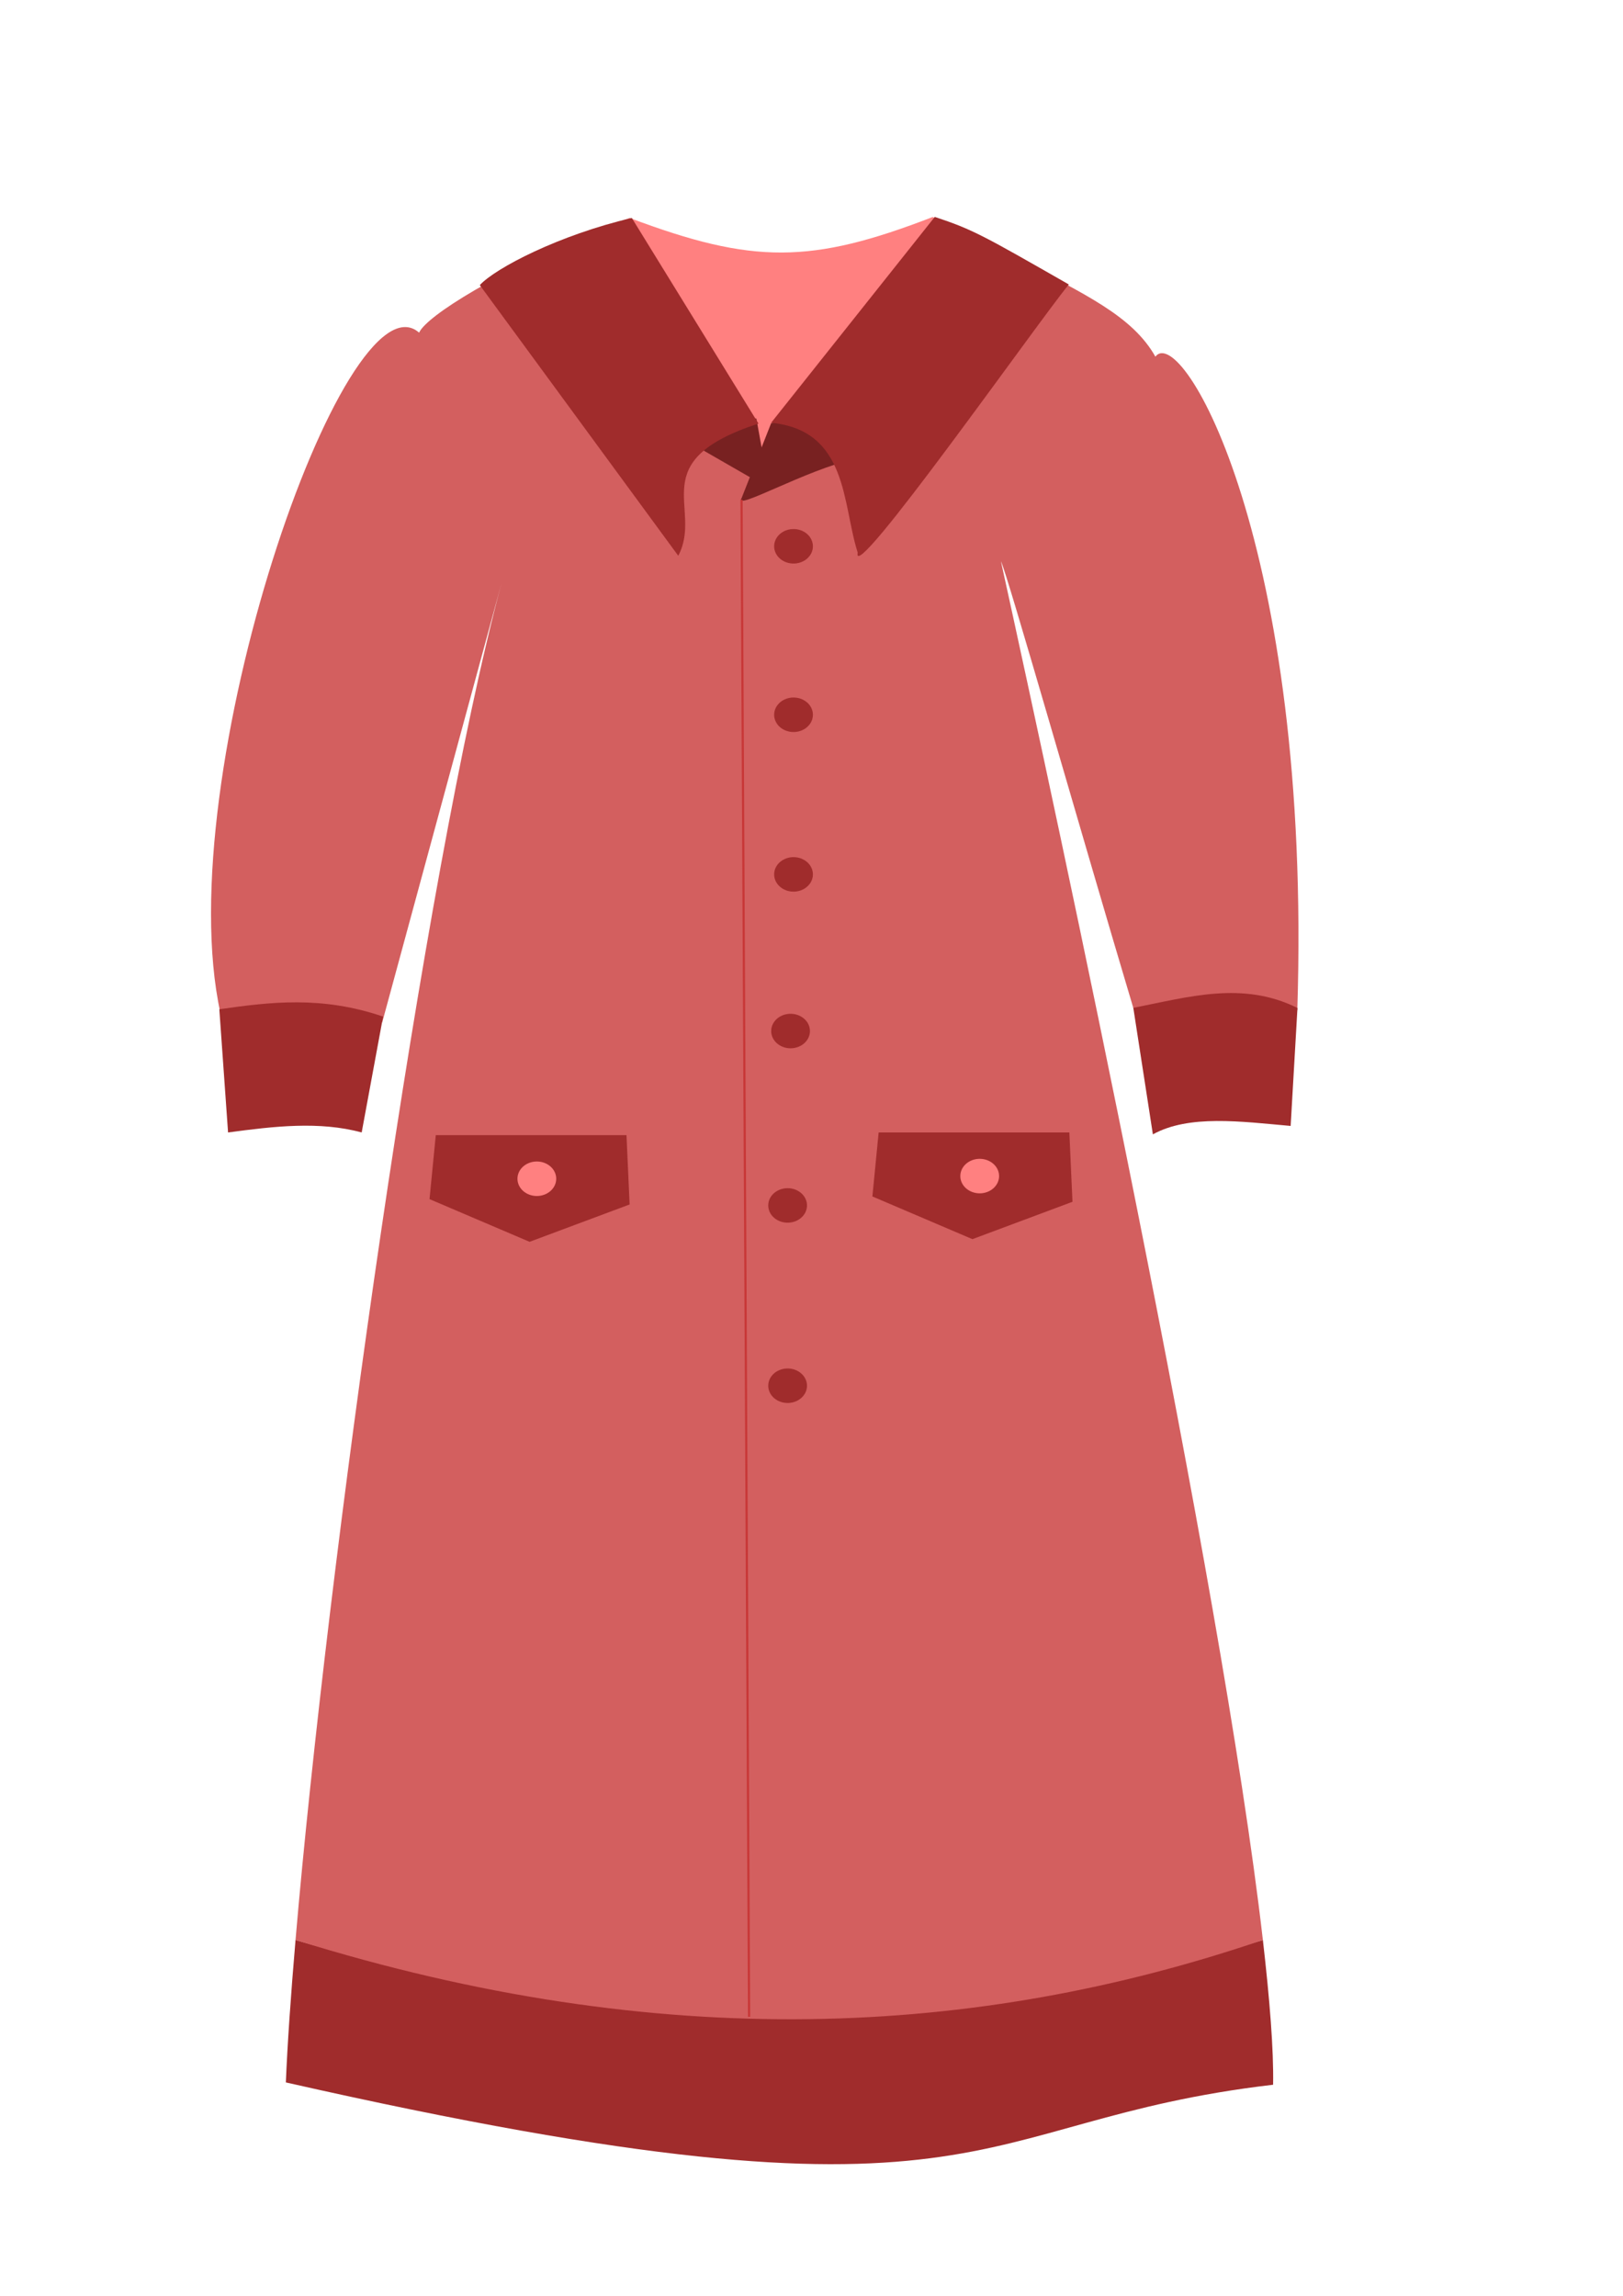 <?xml version="1.0" encoding="UTF-8" standalone="no"?>
<!-- Created with Inkscape (http://www.inkscape.org/) -->

<svg
   xmlns:dc="http://purl.org/dc/elements/1.1/"
   xmlns:cc="http://creativecommons.org/ns#"
   xmlns:rdf="http://www.w3.org/1999/02/22-rdf-syntax-ns#"
   xmlns:svg="http://www.w3.org/2000/svg"
   xmlns="http://www.w3.org/2000/svg"
   xmlns:sodipodi="http://sodipodi.sourceforge.net/DTD/sodipodi-0.dtd"
   xmlns:inkscape="http://www.inkscape.org/namespaces/inkscape"
   width="744.094"
   height="1052.362"
   id="svg2"
   version="1.1"
   inkscape:version="0.48.4 r9939"
   sodipodi:docname="longdresspink.svg">
  <defs
     id="defs4">
    <filter
       id="filter3045"
       style="color-interpolation-filters:sRGB;"
       inkscape:label="Drop Shadow">
      <feFlood
         id="feFlood3047"
         flood-opacity="0.5"
         flood-color="rgb(0,0,0)"
         result="flood" />
      <feComposite
         id="feComposite3049"
         in2="SourceGraphic"
         in="flood"
         operator="in"
         result="composite1" />
      <feGaussianBlur
         id="feGaussianBlur3051"
         in="composite"
         stdDeviation="2"
         result="blur" />
      <feOffset
         id="feOffset3053"
         dx="4"
         dy="4"
         result="offset" />
      <feComposite
         id="feComposite3055"
         in2="offset"
         in="SourceGraphic"
         operator="over"
         result="composite2" />
    </filter>
    <filter
       id="filter3057"
       style="color-interpolation-filters:sRGB;"
       inkscape:label="Drop Shadow">
      <feFlood
         id="feFlood3059"
         flood-opacity="0.5"
         flood-color="rgb(0,0,0)"
         result="flood" />
      <feComposite
         id="feComposite3061"
         in2="SourceGraphic"
         in="flood"
         operator="in"
         result="composite1" />
      <feGaussianBlur
         id="feGaussianBlur3063"
         in="composite"
         stdDeviation="2"
         result="blur" />
      <feOffset
         id="feOffset3065"
         dx="4"
         dy="4"
         result="offset" />
      <feComposite
         id="feComposite3067"
         in2="offset"
         in="SourceGraphic"
         operator="over"
         result="composite2" />
    </filter>
    <filter
       id="filter3069"
       style="color-interpolation-filters:sRGB;"
       inkscape:label="Drop Shadow">
      <feFlood
         id="feFlood3071"
         flood-opacity="0.5"
         flood-color="rgb(0,0,0)"
         result="flood" />
      <feComposite
         id="feComposite3073"
         in2="SourceGraphic"
         in="flood"
         operator="in"
         result="composite1" />
      <feGaussianBlur
         id="feGaussianBlur3075"
         in="composite"
         stdDeviation="2"
         result="blur" />
      <feOffset
         id="feOffset3077"
         dx="4"
         dy="4"
         result="offset" />
      <feComposite
         id="feComposite3079"
         in2="offset"
         in="SourceGraphic"
         operator="over"
         result="composite2" />
    </filter>
    <filter
       id="filter3081"
       style="color-interpolation-filters:sRGB;"
       inkscape:label="Drop Shadow">
      <feFlood
         id="feFlood3083"
         flood-opacity="0.5"
         flood-color="rgb(0,0,0)"
         result="flood" />
      <feComposite
         id="feComposite3085"
         in2="SourceGraphic"
         in="flood"
         operator="in"
         result="composite1" />
      <feGaussianBlur
         id="feGaussianBlur3087"
         in="composite"
         stdDeviation="2"
         result="blur" />
      <feOffset
         id="feOffset3089"
         dx="4"
         dy="4"
         result="offset" />
      <feComposite
         id="feComposite3091"
         in2="offset"
         in="SourceGraphic"
         operator="over"
         result="composite2" />
    </filter>
    <filter
       id="filter3093"
       style="color-interpolation-filters:sRGB;"
       inkscape:label="Drop Shadow">
      <feFlood
         id="feFlood3095"
         flood-opacity="0.5"
         flood-color="rgb(0,0,0)"
         result="flood" />
      <feComposite
         id="feComposite3097"
         in2="SourceGraphic"
         in="flood"
         operator="in"
         result="composite1" />
      <feGaussianBlur
         id="feGaussianBlur3099"
         in="composite"
         stdDeviation="2"
         result="blur" />
      <feOffset
         id="feOffset3101"
         dx="4"
         dy="4"
         result="offset" />
      <feComposite
         id="feComposite3103"
         in2="offset"
         in="SourceGraphic"
         operator="over"
         result="composite2" />
    </filter>
    <filter
       id="filter3105"
       style="color-interpolation-filters:sRGB;"
       inkscape:label="Drop Shadow">
      <feFlood
         id="feFlood3107"
         flood-opacity="0.5"
         flood-color="rgb(0,0,0)"
         result="flood" />
      <feComposite
         id="feComposite3109"
         in2="SourceGraphic"
         in="flood"
         operator="in"
         result="composite1" />
      <feGaussianBlur
         id="feGaussianBlur3111"
         in="composite"
         stdDeviation="2"
         result="blur" />
      <feOffset
         id="feOffset3113"
         dx="4"
         dy="4"
         result="offset" />
      <feComposite
         id="feComposite3115"
         in2="offset"
         in="SourceGraphic"
         operator="over"
         result="composite2" />
    </filter>
  </defs>
  <sodipodi:namedview
     id="base"
     pagecolor="#ffffff"
     bordercolor="#666666"
     borderopacity="1.0"
     inkscape:pageopacity="0.0"
     inkscape:pageshadow="2"
     inkscape:zoom="0.57008567"
     inkscape:cx="406.68896"
     inkscape:cy="629.42194"
     inkscape:document-units="px"
     inkscape:current-layer="layer1"
     showgrid="false"
     showguides="true"
     inkscape:guide-bbox="true"
     inkscape:window-width="1301"
     inkscape:window-height="744"
     inkscape:window-x="65"
     inkscape:window-y="24"
     inkscape:window-maximized="1">
    <sodipodi:guide
       orientation="0,1"
       position="22.487,484.333"
       id="guide3040" />
  </sodipodi:namedview>
  <g
     inkscape:label="Layer 1"
     inkscape:groupmode="layer"
     id="layer1">
    <path
       style="fill:#a02c2c;stroke:none"
       d="m 578.99,889.263 c -143.226,43.772 -291.049,43.869 -443.5,0 -2.165,25.347 -3.705,47.603 -4.438,65.281 328.467,74.363 308.006,18.011 452.625,1.062 0.291,-15.971 -1.546,-39.022 -4.688,-66.344 z"
       id="path3022"
       inkscape:connector-curvature="0"
       sodipodi:nodetypes="ccccc" />
    <path
       style="fill:#d35f5f;stroke:none"
       d="M 274.459,105.513 C 229.305,123.99 195.636,144.669 192.151,152.477 158.281,122.982 77.263,356.137 101.052,464.325 l 74.188,4.312 54.656,-201.219 C 194.046,400.923 150.029,719.051 135.49,889.263 c 167.724,52.213 312.629,44.526 443.5,0 -19.136,-166.408 -93.315,-510.017 -120.094,-632 3.108,6.469 35.27,119.638 60.719,204.875 l 75.156,0.969 c 6.785,-213.738 -53.067,-315.392 -65.062,-299.625 -10.569,-18.672 -32.078,-28.416 -64.094,-45.375 L 348.021,223.2 z"
       id="path3038"
       inkscape:connector-curvature="0"
       sodipodi:nodetypes="cccccccccccccc" />
    <path
       inkscape:connector-curvature="0"
       style="fill:#ff8080;stroke:none"
       d="m 274.458,105.511 73.556,117.704 117.596,-105.108 c -12.015,-6.364 -24.842,-12.693 -38.027,-18.629 -55.787,21.606 -82.511,21.651 -138.896,0.423 -4.952,1.82 -9.592,3.713 -14.228,5.61 z"
       id="path3010"
       sodipodi:nodetypes="cccccc" />
    <path
       style="fill:#782121;stroke:none"
       d="m 346.77,191.847 5.808,31.936 -54.687,-31.452 z"
       id="path2991"
       inkscape:connector-curvature="0"
       sodipodi:nodetypes="cccc" />
    <path
       style="fill:#a02c2c;stroke:none"
       d="m 289.663,99.91 c -33.213,7.763 -62.458,22.93 -69.69,30.776 l 90.984,124.066 c 11.601,-21.944 -16.411,-43.238 36.781,-60.59 z"
       id="path2985"
       inkscape:connector-curvature="0"
       sodipodi:nodetypes="ccccc" />
    <path
       sodipodi:type="arc"
       style="fill:#a02c2c;fill-opacity:1;fill-rule:nonzero;stroke:none;filter:url(#filter3105)"
       id="path2997"
       sodipodi:cx="368.57144"
       sodipodi:cy="445.21933"
       sodipodi:rx="17.142857"
       sodipodi:ry="15.714286"
       d="m 385.714,445.219 a 17.143,15.714 0 1 1 0,-4e-5"
       sodipodi:start="0"
       sodipodi:end="6.2831829"
       sodipodi:open="true"
       transform="matrix(0.518,0,0,0.503,170.816,24.458)" />
    <path
       style="fill:#782121;stroke:none"
       d="m 353.546,193.976 -13.551,34.355 c -3.76,6.16 29.645,-13.007 51.784,-17.904 -11.607,-6.97 -12.746,-22.203 -38.233,-16.452 z"
       id="path2993"
       inkscape:connector-curvature="0"
       sodipodi:nodetypes="cccc" />
    <path
       style="fill:#a02c2c;stroke:none"
       d="m 393.23,253.3 c -7.174,-22.316 -4.307,-56.001 -39.685,-59.517 l 75.014,-94.357 c 17.537,5.795 22.525,8.709 61.463,30.968 -14.432,17.566 -100.116,139.524 -96.792,122.906 z"
       id="path2987"
       inkscape:connector-curvature="0"
       sodipodi:nodetypes="ccccc" />
    <path
       transform="matrix(0.518,0,0,0.503,170.816,101.686)"
       sodipodi:open="true"
       sodipodi:end="6.2831829"
       sodipodi:start="0"
       d="m 385.714,445.219 a 17.143,15.714 0 1 1 0,-4e-5"
       sodipodi:ry="15.714286"
       sodipodi:rx="17.142857"
       sodipodi:cy="445.21933"
       sodipodi:cx="368.57144"
       id="path3023"
       style="fill:#a02c2c;fill-opacity:1;fill-rule:nonzero;stroke:none;filter:url(#filter3093)"
       sodipodi:type="arc" />
    <path
       sodipodi:type="arc"
       style="fill:#a02c2c;fill-opacity:1;fill-rule:nonzero;stroke:none;filter:url(#filter3081)"
       id="path3025"
       sodipodi:cx="368.57144"
       sodipodi:cy="445.21933"
       sodipodi:rx="17.142857"
       sodipodi:ry="15.714286"
       d="m 385.714,445.219 a 17.143,15.714 0 1 1 0,-4e-5"
       sodipodi:start="0"
       sodipodi:end="6.2831829"
       sodipodi:open="true"
       transform="matrix(0.518,0,0,0.503,170.816,174.848)" />
    <path
       transform="matrix(0.518,0,0,0.503,169.461,246.656)"
       sodipodi:open="true"
       sodipodi:end="6.2831829"
       sodipodi:start="0"
       d="m 385.714,445.219 a 17.143,15.714 0 1 1 0,-4e-5"
       sodipodi:ry="15.714286"
       sodipodi:rx="17.142857"
       sodipodi:cy="445.21933"
       sodipodi:cx="368.57144"
       id="path3027"
       style="fill:#a02c2c;fill-opacity:1;fill-rule:nonzero;stroke:none;filter:url(#filter3069)"
       sodipodi:type="arc" />
    <path
       sodipodi:type="arc"
       style="fill:#a02c2c;fill-opacity:1;fill-rule:nonzero;stroke:none;filter:url(#filter3057)"
       id="path3029"
       sodipodi:cx="368.57144"
       sodipodi:cy="445.21933"
       sodipodi:rx="17.142857"
       sodipodi:ry="15.714286"
       d="m 385.714,445.219 a 17.143,15.714 0 1 1 0,-4e-5"
       sodipodi:start="0"
       sodipodi:end="6.2831829"
       sodipodi:open="true"
       transform="matrix(0.518,0,0,0.503,168.106,326.593)" />
    <path
       transform="matrix(0.518,0,0,0.503,168.106,409.24)"
       sodipodi:open="true"
       sodipodi:end="6.2831829"
       sodipodi:start="0"
       d="m 385.714,445.219 a 17.143,15.714 0 1 1 0,-4e-5"
       sodipodi:ry="15.714286"
       sodipodi:rx="17.142857"
       sodipodi:cy="445.21933"
       sodipodi:cx="368.57144"
       id="path3031"
       style="fill:#a02c2c;fill-opacity:1;fill-rule:nonzero;stroke:none;filter:url(#filter3045)"
       sodipodi:type="arc" />
    <path
       style="fill:#a02c2c;stroke:none"
       d="m 100.554,462.634 c 23.357,-3.333 46.865,-6.264 75.079,3.355 l -9.815,53.116 c -19.365,-5.275 -40.273,-2.832 -61.259,0 z"
       id="path3039"
       inkscape:connector-curvature="0"
       sodipodi:nodetypes="ccccc" />
    <path
       inkscape:connector-curvature="0"
       id="path3041"
       d="m 519.588,461.987 c 25.087,-4.924 50.174,-12.474 75.261,0.065 l -3.128,54.057 c -22.958,-2.044 -46.59,-5.269 -63.164,3.86 z"
       style="fill:#a02c2c;stroke:none"
       sodipodi:nodetypes="ccccc" />
    <path
       style="fill:none;stroke:#c83737;stroke-width:1px;stroke-linecap:butt;stroke-linejoin:miter;stroke-opacity:1"
       d="m 339.977,229.116 3.46,695.363"
       id="path3043"
       inkscape:connector-curvature="0" />
    <path
       style="fill:#a02c2c;stroke:none"
       d="m 199.79,520.328 88.868,0 -1.433,0 0,0 1.433,31.777 -45.867,17.124 -45.867,-19.57 z"
       id="path3119"
       inkscape:connector-curvature="0" />
    <path
       transform="matrix(0.518,0,0,0.503,53.132,314.362)"
       sodipodi:open="true"
       sodipodi:end="6.2831829"
       sodipodi:start="0"
       d="m 385.714,445.219 a 17.143,15.714 0 1 1 0,-4e-5"
       sodipodi:ry="15.714286"
       sodipodi:rx="17.142857"
       sodipodi:cy="445.21933"
       sodipodi:cx="368.57144"
       id="path3121"
       style="fill:#ff8080;fill-opacity:1;fill-rule:nonzero;stroke:none;filter:url(#filter3057)"
       sodipodi:type="arc" />
    <path
       inkscape:connector-curvature="0"
       id="path3123"
       d="m 402.828,519.105 88.868,0 -1.433,0 0,0 1.433,31.777 -45.867,17.124 -45.867,-19.57 z"
       style="fill:#a02c2c;stroke:none" />
    <path
       sodipodi:type="arc"
       style="fill:#ff8080;fill-opacity:1;fill-rule:nonzero;stroke:none;filter:url(#filter3057)"
       id="path3125"
       sodipodi:cx="368.57144"
       sodipodi:cy="445.21933"
       sodipodi:rx="17.142857"
       sodipodi:ry="15.714286"
       d="m 385.714,445.219 a 17.143,15.714 0 1 1 0,-4e-5"
       sodipodi:start="0"
       sodipodi:end="6.2831829"
       sodipodi:open="true"
       transform="matrix(0.518,0,0,0.503,256.171,313.139)" />
  </g>
</svg>
